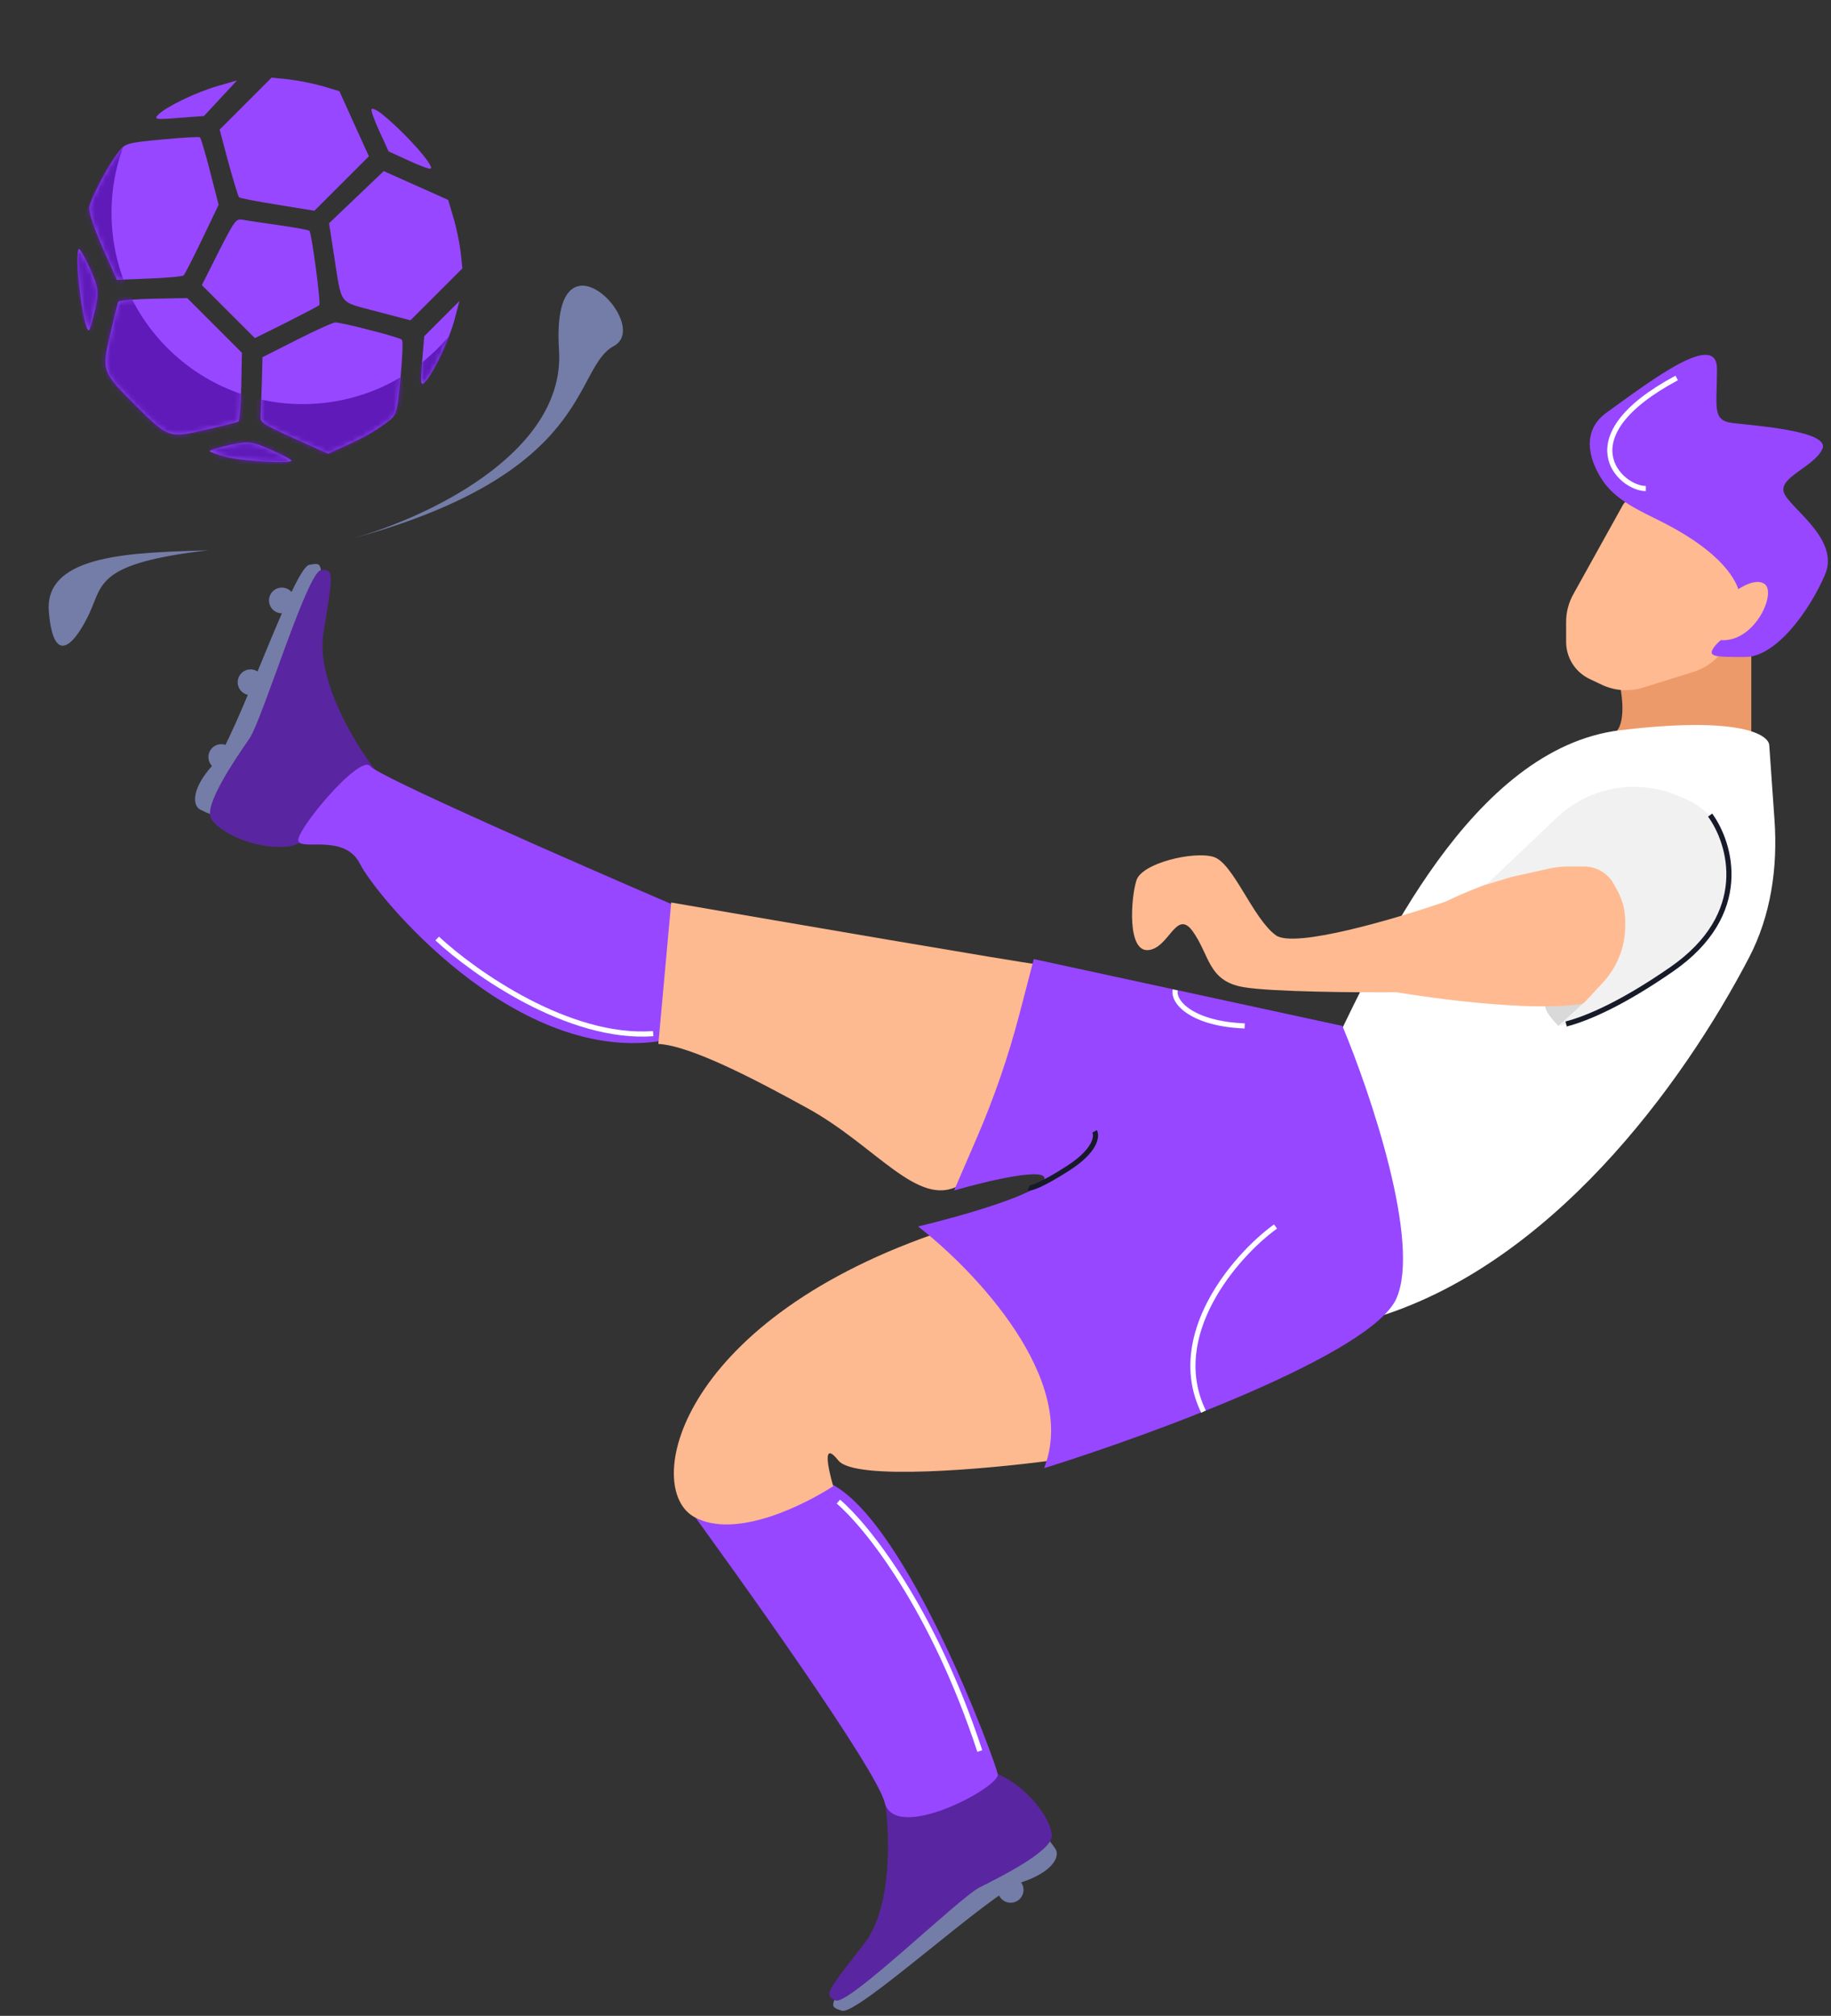 <svg width="356" height="392" viewBox="0 0 356 392" fill="none" xmlns="http://www.w3.org/2000/svg">
<rect x="0" y="0" width="356" height="392" fill="#333333" stroke="none"/>
<path d="M60.124 109.84C61.68 109.555 62.198 109.46 62.403 110.869L53.316 135.843L41.907 158.671C41.455 158.539 40.229 158.11 38.95 157.444C37.351 156.612 37.219 153.261 41.511 148.616C45.804 143.971 57.014 110.411 60.124 109.84Z" fill="#747DA8"/>
<path d="M62.886 123.16C61.451 132.168 68.95 144.553 72.88 149.62C69.412 154.382 61.184 164.045 56.015 164.606C49.553 165.308 42.477 161.783 41.031 159.154C39.584 156.526 45.935 147.325 48.476 143.644C51.016 139.964 59.73 111.2 62.402 110.871C65.075 110.542 64.681 111.9 62.886 123.16Z" fill="#5A25A0"/>
<circle cx="54.803" cy="116.764" r="2.5" transform="rotate(151.18 54.803 116.764)" fill="#747DA8"/>
<circle cx="48.715" cy="132.67" r="2.5" transform="rotate(151.18 48.715 132.67)" fill="#747DA8"/>
<circle cx="43.023" cy="147.215" r="2.5" transform="rotate(151.18 43.023 147.215)" fill="#747DA8"/>
<path d="M314 142.501C316 140.901 315.5 135.834 315 133.501L335 127.001C339 127.401 340.333 125.834 340.5 125.001V142.501C330.833 143.168 312 144.101 314 142.501Z" fill="#EC9A69"/>
<path d="M72 149C73.6 151 112 167.833 131 176C139.5 183.5 150.8 199.301 128 202.501C99.5 206.501 73 174.001 70 168.001C67 162.001 58.5 165.501 58 163.501C57.5 161.501 70 146.5 72 149Z" fill="#9747FF"/>
<path d="M163.688 391.001C162.187 390.501 161.688 390.334 162.188 389.001L182.187 371.501L203.188 357.001C203.521 357.334 204.388 358.301 205.188 359.501C206.188 361.001 204.688 364.001 198.688 366.001C192.688 368.001 166.688 392.001 163.688 391.001Z" fill="#747DA8"/>
<path d="M168 378.001C173.6 370.801 173 356.335 172 350.001C177.333 347.501 189.2 343.001 194 345.001C200 347.501 204.5 354.001 204.5 357.001C204.5 360.001 194.5 365.001 190.5 367.001C186.5 369.001 165 390.001 162.5 389.001C160 388.001 161 387.001 168 378.001Z" fill="#5A25A0"/>
<path d="M172 350.501C170.4 344.101 144.333 307.501 131.5 290.001C136.5 287.001 149.5 282.501 161.5 288.501C176.5 296.001 193.5 342.501 194 345.001C194.5 347.501 174 358.501 172 350.501Z" fill="#9747FF"/>
<path d="M259.5 203.001C249 224.501 266.5 253.168 266.5 256.502C301.366 246.445 327.193 210.865 340.038 186.264C344.333 178.039 345.662 168.69 345.013 159.434L344 145.002C344 142.835 338.2 139.202 315 142.002C286 145.502 267.748 186.112 259.5 203.001Z" fill="white"/>
<path d="M157 215.501C170.353 222.845 178.5 235.001 186.5 230.501C193 216.334 205.1 187.901 201.5 187.501C197.9 187.101 152.667 179.334 130.5 175.501L128 203.001C134.333 203.334 147 210.001 157 215.501Z" fill="#FDB990"/>
<path d="M163 284.001C166.2 288.001 192 285.667 204.5 284.001C213.5 263.501 221.5 226.001 181.5 240.001C131.5 257.501 125 289.501 135 295.001C143 299.402 156.333 292.668 162 289.001C161 285.501 159.8 280.001 163 284.001Z" fill="#FDB990"/>
<path d="M305.883 115.587L315.509 98.247C316.375 96.688 318.539 96.491 319.672 97.867C320.057 98.334 320.596 98.648 321.192 98.751L325.841 99.557C327.99 99.93 329.98 100.933 331.558 102.44L335.274 105.989C338.187 108.77 339.347 112.921 338.298 116.809L336.625 123.013C335.644 126.646 332.875 129.526 329.283 130.648L319.44 133.721C316.804 134.544 313.955 134.345 311.458 133.164L309.079 132.039C306.283 130.716 304.5 127.9 304.5 124.807V120.927C304.5 119.058 304.976 117.221 305.883 115.587Z" fill="#FFBA91"/>
<path d="M312.334 80.255C307.594 83.679 308.734 89.059 311.493 93.286C314.137 97.337 318.82 99.309 323.136 101.494C335.255 107.631 339.193 113.959 338.334 118.255C337.334 123.255 334.834 123.755 333.334 125.755C331.834 127.755 333.334 127.755 339.334 127.755C345.334 127.755 351.834 118.755 354.834 111.755C357.834 104.755 347.834 98.755 346.834 95.755C345.834 92.755 352.834 90.755 354.334 87.255C355.834 83.755 340.834 82.755 336.834 82.255C332.834 81.755 333.834 79.255 333.834 71.755C333.834 64.255 321.334 73.755 312.334 80.255Z" fill="#9747FF"/>
<path d="M271.5 252.501C266.7 263.301 223.833 279.001 203 285.501C209.8 268.301 189.5 247.001 178.5 238.501C186.167 236.668 201.8 232.301 203 229.501C204.2 226.701 191.833 229.668 185.5 231.501L189.944 221.21C193.31 213.415 196.076 205.375 198.219 197.16L201 186.501L261 199.501C266.5 212.668 276.3 241.701 271.5 252.501Z" fill="#9747FF"/>
<path d="M343 113.502C340.5 112.002 336 116.002 335.5 116.502C333.167 119.168 329.8 124.501 335 124.501C341.5 124.501 345.5 115.002 343 113.502Z" fill="#FFBA91"/>
<circle cx="196.5" cy="367.5" r="2.5" fill="#747DA8"/>
<path d="M74.116 22.063C73.291 21.404 72.426 21.033 72.261 21.197C72.055 21.404 72.755 23.341 73.745 25.484L75.558 29.441L79.515 31.254C81.699 32.285 83.595 32.944 83.76 32.779C84.42 32.12 78.361 25.401 74.116 22.063Z" fill="#9747FF"/>
<path d="M62.698 16.748C60.843 16.212 57.875 15.635 56.103 15.429L52.806 15.099L42.708 25.197L44.398 31.586C45.387 35.13 46.293 38.18 46.499 38.386C46.747 38.551 50.127 39.211 54.042 39.829L61.131 40.983L71.724 30.39L68.839 24.043L65.995 17.737L62.698 16.748Z" fill="#9747FF"/>
<path d="M74.611 33.273L63.977 43.412L64.925 49.553C66.532 59.651 65.667 58.539 73.209 60.558L79.804 62.289L89.902 52.191L89.572 49.059C89.366 47.286 88.748 44.278 88.171 42.382L87.141 38.878L74.611 33.273Z" fill="#9747FF"/>
<path d="M42.376 16.708C38.089 17.944 32.319 20.747 30.794 22.272C29.846 23.22 30.258 23.302 34.668 22.931L39.656 22.561L46.085 15.636L42.376 16.708Z" fill="#9747FF"/>
<path d="M82.483 65.382L82.071 70.328C81.741 74.615 81.782 75.15 82.648 74.285C84.214 72.719 87.388 65.918 88.418 62.002L89.325 58.54L82.483 65.382Z" fill="#9747FF"/>
<path d="M54.207 43.785C51.033 43.332 47.859 42.879 47.117 42.714C45.881 42.549 45.675 42.755 42.501 48.979L39.245 55.45L49.549 65.754L55.608 62.745C58.947 61.055 61.873 59.53 62.079 59.324C62.409 58.994 60.678 45.888 60.183 44.898C60.101 44.733 57.38 44.239 54.207 43.785Z" fill="#9747FF"/>
<path d="M31.46 27.13C24.453 27.789 24.288 27.872 22.846 29.809C20.908 32.405 17.735 38.464 17.364 40.236C17.199 41.061 18.188 44.111 19.878 48.026L22.722 54.415L28.987 54.168C32.49 54.044 35.499 53.755 35.705 53.549C35.952 53.302 37.56 50.129 39.332 46.46L42.506 39.824L40.857 33.395C39.95 29.85 39.044 26.8 38.879 26.718C38.714 26.553 35.375 26.759 31.46 27.13Z" fill="#9747FF"/>
<path d="M71.89 64.186C68.716 63.32 65.707 62.702 65.213 62.702C64.718 62.702 61.38 64.227 57.711 66.082L51.034 69.461L50.91 74.366C50.828 77.086 50.705 79.93 50.663 80.796C50.581 82.197 50.787 82.321 57.175 85.247L63.77 88.215L66.614 86.937C70.323 85.288 72.714 83.97 75.187 82.156C77.124 80.713 77.207 80.549 77.866 73.542C78.237 69.626 78.402 66.246 78.113 66.04C77.907 65.834 75.063 64.969 71.89 64.186Z" fill="#9747FF"/>
<path d="M29.85 58.086C26.223 58.169 23.173 58.416 23.008 58.663C22.884 58.952 22.142 61.837 21.401 65.134C19.752 72.141 19.793 72.264 26.264 78.736C32.735 85.206 32.859 85.248 39.865 83.599C43.163 82.857 46.048 82.115 46.337 81.992C46.584 81.827 46.831 78.777 46.913 75.15L47.037 68.596L36.403 57.962L29.85 58.086Z" fill="#9747FF"/>
<path d="M15.34 48.443C14.351 49.432 16.164 64.27 17.277 64.229C17.442 64.229 17.977 62.456 18.472 60.313C19.255 56.727 19.173 56.068 17.524 52.276C16.494 50.009 15.505 48.278 15.34 48.443Z" fill="#9747FF"/>
<path d="M52.601 87.432C48.933 85.824 48.273 85.742 44.688 86.525C42.544 87.02 40.772 87.555 40.772 87.72C40.772 87.885 42.173 88.38 43.863 88.833C47.119 89.699 56.723 90.235 56.64 89.575C56.64 89.328 54.827 88.421 52.601 87.432Z" fill="#9747FF"/>
<mask id="mask0_1206_2650" style="mask-type:alpha" maskUnits="userSpaceOnUse" x="15" y="15" width="75" height="75">
<path d="M74.117 22.066C73.293 21.406 72.427 21.035 72.262 21.2C72.056 21.406 72.757 23.344 73.746 25.487L75.56 29.444L79.516 31.257C81.701 32.288 83.597 32.947 83.762 32.782C84.421 32.123 78.362 25.404 74.117 22.066Z" fill="#9747FF"/>
<path d="M62.699 16.751C60.844 16.215 57.877 15.638 56.104 15.432L52.807 15.102L42.709 25.2L44.399 31.588C45.388 35.133 46.295 38.183 46.501 38.389C46.748 38.554 50.128 39.214 54.044 39.832L61.133 40.986L71.725 30.393L68.84 24.046L65.996 17.74L62.699 16.751Z" fill="#9747FF"/>
<path d="M74.612 33.276L63.978 43.415L64.926 49.556C66.534 59.654 65.668 58.541 73.211 60.561L79.805 62.292L89.903 52.194L89.574 49.062C89.368 47.289 88.749 44.281 88.172 42.385L87.142 38.881L74.612 33.276Z" fill="#9747FF"/>
<path d="M42.377 16.711C38.091 17.947 32.321 20.75 30.796 22.275C29.848 23.223 30.26 23.305 34.67 22.934L39.657 22.563L46.087 15.639L42.377 16.711Z" fill="#9747FF"/>
<path d="M82.484 65.385L82.072 70.331C81.743 74.618 81.784 75.153 82.649 74.288C84.216 72.722 87.389 65.921 88.42 62.005L89.326 58.543L82.484 65.385Z" fill="#9747FF"/>
<path d="M54.208 43.788C51.034 43.335 47.861 42.882 47.119 42.717C45.882 42.552 45.676 42.758 42.503 48.982L39.246 55.453L49.551 65.757L55.609 62.748C58.948 61.058 61.874 59.533 62.08 59.327C62.41 58.997 60.679 45.89 60.184 44.901C60.102 44.736 57.382 44.242 54.208 43.788Z" fill="#9747FF"/>
<path d="M31.461 27.133C24.454 27.792 24.29 27.875 22.847 29.812C20.91 32.408 17.736 38.467 17.365 40.239C17.2 41.064 18.189 44.114 19.879 48.029L22.723 54.418L28.988 54.171C32.492 54.047 35.5 53.758 35.706 53.552C35.954 53.305 37.561 50.131 39.334 46.463L42.507 39.827L40.858 33.398C39.952 29.853 39.045 26.803 38.88 26.721C38.715 26.556 35.377 26.762 31.461 27.133Z" fill="#9747FF"/>
<path d="M71.891 64.189C68.718 63.323 65.709 62.705 65.214 62.705C64.719 62.705 61.381 64.23 57.713 66.085L51.036 69.464L50.912 74.369C50.83 77.089 50.706 79.933 50.665 80.799C50.582 82.2 50.788 82.324 57.177 85.25L63.772 88.218L66.615 86.94C70.325 85.291 72.716 83.972 75.189 82.159C77.126 80.716 77.208 80.552 77.868 73.545C78.239 69.629 78.403 66.249 78.115 66.043C77.909 65.837 75.065 64.972 71.891 64.189Z" fill="#9747FF"/>
<path d="M29.851 58.089C26.224 58.171 23.174 58.419 23.009 58.666C22.886 58.955 22.144 61.84 21.402 65.137C19.753 72.144 19.795 72.267 26.266 78.738C32.737 85.209 32.86 85.251 39.867 83.602C43.164 82.86 46.05 82.118 46.338 81.995C46.585 81.83 46.833 78.78 46.915 75.153L47.039 68.599L36.405 57.965L29.851 58.089Z" fill="#9747FF"/>
<path d="M15.341 48.446C14.352 49.435 16.165 64.273 17.278 64.232C17.443 64.232 17.979 62.459 18.474 60.316C19.257 56.73 19.174 56.071 17.526 52.279C16.495 50.012 15.506 48.281 15.341 48.446Z" fill="#9747FF"/>
<path d="M52.602 87.435C48.934 85.827 48.275 85.745 44.689 86.528C42.546 87.023 40.773 87.558 40.773 87.723C40.773 87.888 42.175 88.383 43.865 88.836C47.121 89.702 56.724 90.237 56.642 89.578C56.642 89.331 54.828 88.424 52.602 87.435Z" fill="#9747FF"/>
</mask>
<g mask="url(#mask0_1206_2650)">
<path fill-rule="evenodd" clip-rule="evenodd" d="M32.568 67.692C47.091 82.215 70.638 82.215 85.161 67.692C86.063 66.79 86.91 65.853 87.7 64.885C85.875 70.156 82.677 75.207 77.977 79.683C63.454 94.207 39.907 94.207 25.384 79.683C11.383 65.683 11.936 41.167 23.988 28.462C19.101 41.665 21.961 57.085 32.568 67.692Z" fill="#5F1AB9"/>
</g>
<path d="M108.687 68.075C110 88.429 81.994 101.109 67.827 104.905C115.64 92.094 111.261 71.632 119.347 67.289C127.04 63.157 107.046 42.633 108.687 68.075Z" fill="#747DA8"/>
<path d="M9.5 119.001C8.5 107.501 26.5 107.501 40.5 107.001C19 109.501 20 113.501 17.5 119.001C15 124.501 10.5 130.501 9.5 119.001Z" fill="#747DA8"/>
<path d="M200 230.976C200.342 231.136 202.36 230.595 207.695 227.159C213.029 223.723 213.337 220.955 212.824 220.001" stroke="#171A29"/>
<path d="M300.5 195.5C300.1 196.3 302 198.5 303 199.5L308 195C305.666 194.834 300.9 194.7 300.5 195.5Z" fill="#D9D9D9"/>
<path d="M248.055 181.866C251.664 184.507 271.601 178.591 281.118 175.303C288.307 171.789 304.458 165.67 311.549 169.307C320.414 173.854 318.548 193.824 306.625 195.351C297.086 196.573 279.256 194.259 271.533 192.949C263.915 193.009 247.3 192.896 241.779 191.959C234.878 190.789 235.221 185.775 231.946 181.163C228.671 176.55 227.333 184.438 223.223 184.755C219.112 185.072 219.882 174.552 220.96 171.185C222.038 167.818 232.073 165.463 235.933 166.625C239.793 167.786 243.544 178.565 248.055 181.866Z" fill="#FFBA91"/>
<path d="M302.698 158.988L289 172.001L294 170.501L301.182 168.905C302.39 168.636 303.625 168.501 304.863 168.501H308.013C309.309 168.501 310.575 168.885 311.654 169.603C312.538 170.193 313.266 170.988 313.775 171.922L314.475 173.205C315.476 175.04 316 177.096 316 179.186V180.047C316 181.345 315.837 182.653 315.522 183.911C314.857 186.573 313.521 189.055 311.654 191.066L308 195.001L303 199.501C307.637 198.507 312.087 196.783 316.184 194.394L319.134 192.673C321.042 191.56 322.857 190.296 324.561 188.892L326.276 187.48C329.068 185.181 331.41 182.384 333.183 179.231L333.804 178.127C334.598 176.715 335.211 175.209 335.629 173.644L335.979 172.329C336.647 169.824 336.624 167.184 335.911 164.691C335.312 162.592 334.241 160.658 332.78 159.035L332.732 158.98C331.263 157.348 329.446 156.067 327.415 155.231L325.954 154.629C323.343 153.554 320.537 153.001 317.714 153.001C312.133 153.001 306.744 155.144 302.698 158.988Z" fill="#F1F1F1"/>
<path d="M248 238.501C240.167 244.168 226.8 259.701 234 274.501" stroke="white"/>
<path d="M228.5 192.501C228 195.001 232 199.101 242 199.501" stroke="white"/>
<path d="M320 95.001C315 95.001 304.5 85.001 326 73.501" stroke="white"/>
<path d="M332.5 158.501C336.5 164.001 340.6 177.701 325 188.501C315.571 195.029 308.834 197.988 304.5 199.125" stroke="#171A29"/>
<path d="M85 182.501C92.167 189.168 110.6 202.201 127 201.001" stroke="white"/>
<path d="M163 292.001C168.333 296.501 181.3 312.501 190.5 340.501" stroke="white"/>
</svg>
